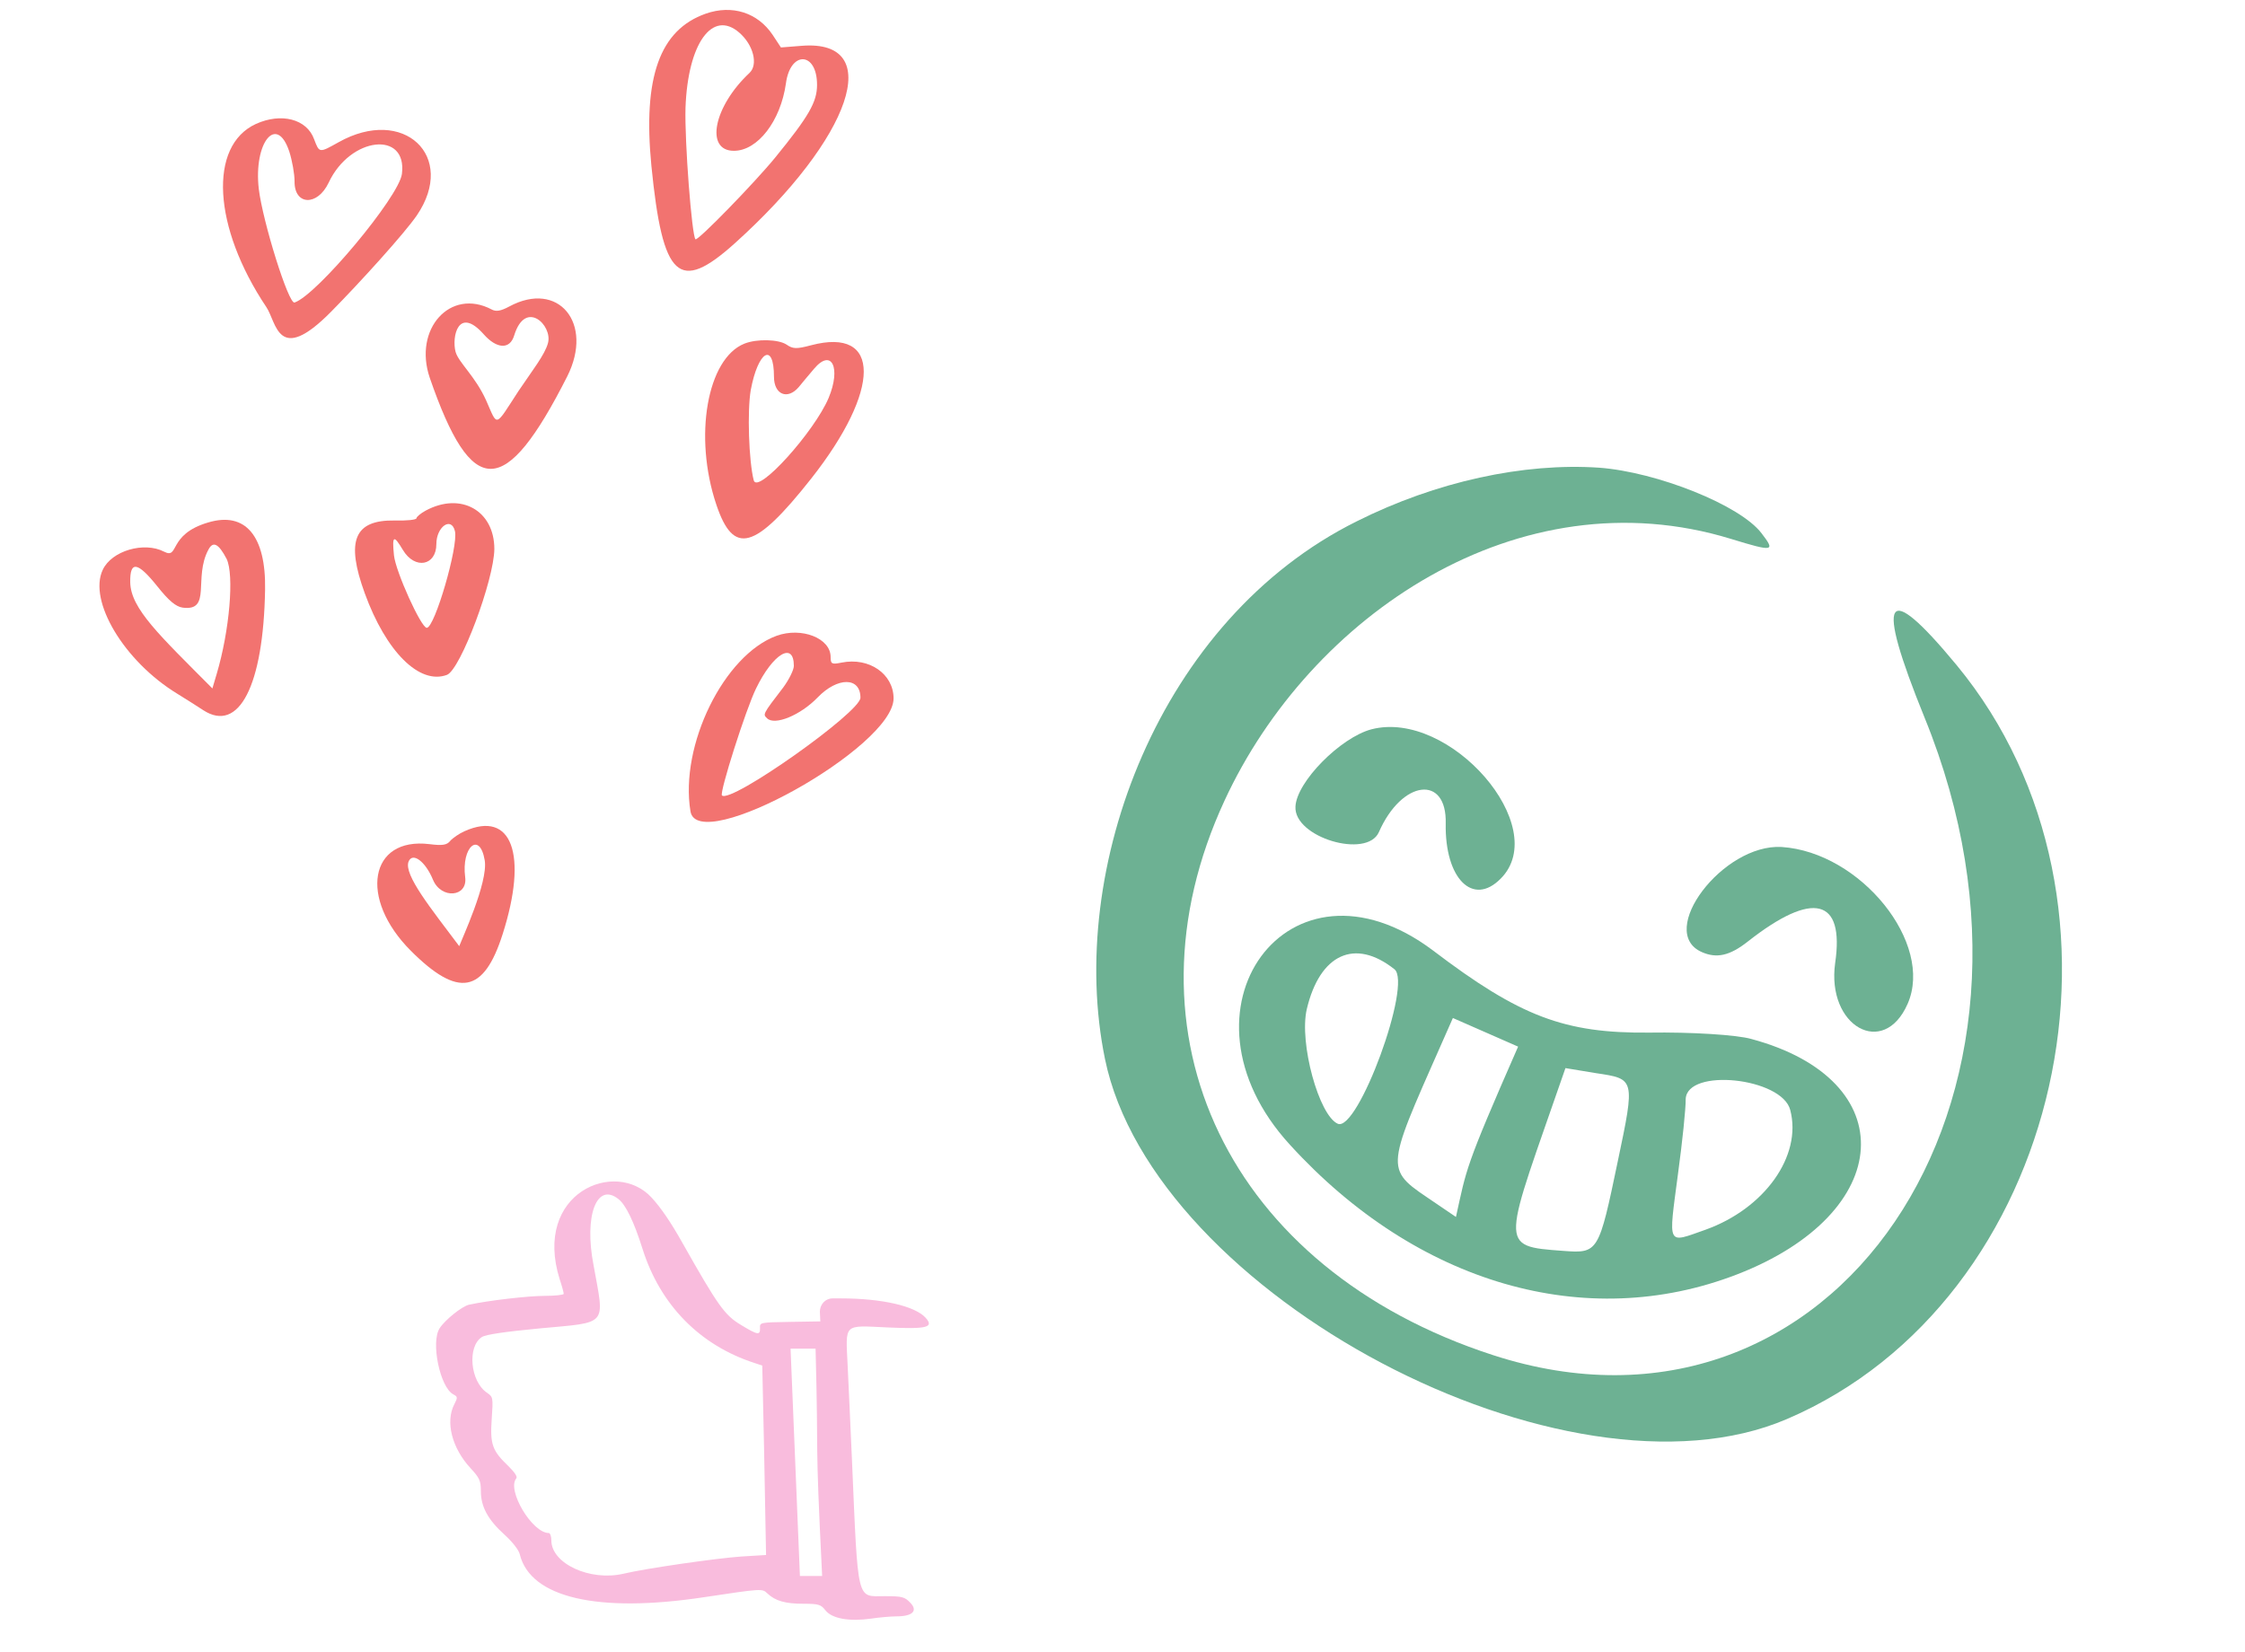 <svg xmlns="http://www.w3.org/2000/svg" width="250" height="184" viewBox="0 0 250 184" fill="none"><path d="M23.173 58.195C18.635 59.523 20 62.327 18.266 61.442C16.052 60.298 12.436 61.331 11.44 63.471C9.817 66.902 13.765 73.617 19.742 77.269C20.59 77.786 21.918 78.635 22.656 79.114C26.604 81.66 29.334 76.384 29.519 65.685C29.629 59.708 27.342 56.941 23.173 58.195ZM24.132 75.056L23.652 76.679C17.786 70.776 14.539 67.788 14.502 64.836C14.466 62.438 15.314 62.549 17.528 65.316C18.819 66.939 19.594 67.566 20.332 67.677C23.616 68.12 21.512 64.356 23.209 61.22C23.726 60.224 24.353 60.556 25.238 62.254C26.087 64.024 25.57 70.223 24.132 75.056Z" fill="#F27370"></path><path d="M90.32 38.455C88.66 38.898 88.291 38.861 87.59 38.382C86.704 37.791 84.306 37.718 82.904 38.271C78.735 39.931 77.223 48.638 79.768 56.202C81.687 61.92 84.048 61.256 90.32 53.324C98.142 43.399 98.142 36.389 90.32 38.455ZM92.275 44.321C90.689 48.084 84.38 55.095 83.937 53.508C83.384 51.368 83.2 45.761 83.605 43.436C84.417 39.083 86.188 38.05 86.188 41.96C86.188 43.953 87.701 44.58 88.955 43.104C89.25 42.735 90.025 41.813 90.652 41.075C92.608 38.751 93.677 40.964 92.275 44.321Z" fill="#F27370"></path><path d="M56.71 34.138C55.751 34.654 55.234 34.728 54.754 34.47C50.143 32.035 46.011 36.647 47.855 42.07C52.541 55.647 56.231 55.61 63.167 41.922C66.155 35.983 62.171 31.186 56.71 34.138ZM61.026 38.196C60.694 39.487 59.256 41.295 57.743 43.546C55.05 47.678 55.456 47.567 54.128 44.579C52.91 41.886 51.065 40.373 50.733 39.192C50.29 37.532 51.028 34.027 53.869 37.237C55.308 38.86 56.784 38.971 57.264 37.348C58.518 33.289 61.543 36.241 61.026 38.196Z" fill="#F27370"></path><path d="M81.835 27.09C94.895 15.321 98.622 4.363 89.287 5.101L86.963 5.286L86.041 3.884C84.38 1.412 81.54 0.49 78.588 1.523C73.46 3.33 71.578 8.606 72.537 18.457C73.792 31.075 75.6 32.698 81.835 27.09ZM76.337 12.001C76.595 4.843 79.326 1.043 82.314 3.626C83.901 4.991 84.454 7.204 83.458 8.127C79.474 11.853 78.477 16.797 81.724 16.797C84.38 16.797 86.926 13.476 87.517 9.307C87.996 5.618 90.985 5.729 90.985 9.455C90.985 11.373 90.062 12.96 86.336 17.535C84.049 20.339 77.665 26.906 77.444 26.648C77.038 26.205 76.227 15.764 76.337 12.001Z" fill="#F27370"></path><path d="M93.714 73.801C92.608 74.022 92.497 73.948 92.497 73.174C92.497 71.07 89.25 69.817 86.483 70.813C80.617 72.953 75.673 83.025 76.89 90.367C77.702 95.347 99.507 83.246 99.507 77.785C99.507 75.092 96.813 73.174 93.714 73.801ZM80.395 88.595C80.1 88.3 83.052 79.003 84.196 76.678C86.078 72.805 88.402 71.403 88.402 74.17C88.402 74.612 87.848 75.719 87.221 76.568C84.86 79.63 84.97 79.556 85.413 79.999C86.262 80.847 89.14 79.667 91.058 77.675C93.272 75.387 95.818 75.387 95.818 77.712C95.818 79.335 81.355 89.555 80.395 88.595Z" fill="#F27370"></path><path d="M49.774 75.166C51.286 74.576 55.013 64.614 55.05 61.146C55.05 56.867 51.324 54.764 47.413 56.867C46.859 57.162 46.38 57.568 46.38 57.715C46.38 57.9 45.273 58.01 43.945 57.973C39.444 57.9 38.484 60.224 40.624 66.09C42.986 72.584 46.712 76.31 49.774 75.166ZM44.867 61.257C46.195 63.471 48.593 63.028 48.593 60.593C48.593 58.674 50.254 57.494 50.66 59.154C51.065 60.814 48.409 69.927 47.523 69.927C46.896 69.927 44.055 63.655 43.871 61.847C43.649 59.634 43.834 59.523 44.867 61.257Z" fill="#F27370"></path><path d="M51.729 92.58C51.138 92.838 50.4 93.354 50.142 93.65C49.773 94.129 49.257 94.203 47.818 94.019C41.14 93.207 39.922 100.069 45.752 105.899C51.028 111.174 53.868 110.658 55.971 104.054C58.812 95.162 57.005 90.218 51.729 92.58ZM51.138 105.382C48.076 101.286 44.94 97.449 45.493 95.974C45.936 94.867 47.375 95.937 48.224 98.003C49.146 100.18 52.097 99.922 51.802 97.708C51.359 94.314 53.426 92.543 53.979 95.826C54.385 98.261 51.36 104.754 51.138 105.382Z" fill="#F27370"></path><path d="M37.709 15.839C35.532 17.056 35.569 17.056 34.979 15.507C34.167 13.256 31.326 12.518 28.485 13.81C23.209 16.245 23.689 25.284 29.665 34.212C30.809 35.91 30.92 40.743 36.86 34.729C40.106 31.445 45.051 25.985 46.416 23.993C50.917 17.389 44.94 11.781 37.709 15.839ZM44.756 19.381C44.423 21.927 35.31 32.847 32.801 33.696C32.137 33.917 29.26 24.694 28.817 21.041C28.227 15.876 30.809 12.666 32.212 16.872C32.544 17.905 32.801 19.381 32.801 20.193C32.764 22.886 35.347 22.997 36.602 20.34C39 15.212 45.383 14.511 44.756 19.381Z" fill="#F27370"></path><g clip-path="url(#clip0_298_16886)"><path d="M189.518 106.046C191.154 106.764 192.611 106.467 194.643 104.861C201.908 99.153 205.41 100.066 204.362 107.254C203.372 114.311 209.759 117.896 212.43 111.81C215.389 105.07 207.2 94.92 198.403 94.337C191.857 93.961 184.414 103.805 189.518 106.046Z" fill="#6DB193"></path><path d="M153.553 92.677C156.11 86.853 161.135 86.249 160.993 91.728C160.883 97.845 164.018 101.017 167.123 97.853C172.851 92.094 161.442 78.97 152.723 81.23C149.281 82.139 144.377 87.088 144.26 89.846C144.08 93.279 152.231 95.687 153.553 92.677L153.553 92.677Z" fill="#6DB193"></path><path d="M143.651 127.51C157.77 142.994 176.602 148.451 193.428 141.945C211.101 135.108 211.991 120.28 195.027 115.722C193.436 115.257 188.268 114.94 183.632 115.012C174.229 115.099 169.271 113.235 159.558 105.85C143.532 93.82 129.875 112.488 143.651 127.51ZM199.359 123.632C200.703 128.749 196.486 134.624 189.915 136.969C185.576 138.498 185.788 138.903 186.854 130.786C187.345 127.178 187.734 123.446 187.715 122.423C187.859 118.896 198.443 120.03 199.359 123.632ZM177.746 119.531C182.067 120.178 182.096 120.113 180.157 129.33C178.041 139.483 177.984 139.614 174.13 139.327C166.646 138.774 167.423 138.959 174.326 118.966L177.746 119.531ZM161.791 113.386L169.054 116.574C163.051 130.25 163.334 130.14 162.133 135.544L158.886 133.339C153.886 129.973 154.582 129.81 161.791 113.386ZM155.279 107.952C157.311 109.546 151.198 126.14 148.973 125.163C146.879 124.244 144.651 116.164 145.519 112.409C146.97 106.256 150.88 104.46 155.279 107.952Z" fill="#6DB193"></path><path d="M217.901 74.097C209.897 64.419 208.773 66.267 214.322 79.94C231.723 122.62 204.126 163.264 166.229 150.923C136.791 141.357 124.343 115.133 136.355 89.188C145.881 68.552 169.122 52.765 192.781 60.028C197.526 61.486 197.714 61.413 196.174 59.41C193.809 56.264 184.504 52.57 178.08 52.092C169.668 51.521 159.918 53.641 151.115 58.05C129.071 68.978 118.722 96.823 123.042 117.918C128.424 144.24 174.474 168.589 199.001 158.049C229.764 144.861 239.704 100.525 217.901 74.097Z" fill="#6DB193"></path></g><path fill-rule="evenodd" clip-rule="evenodd" d="M62.324 142.478C62.578 143.238 62.775 143.969 62.775 144.11C62.775 144.222 61.818 144.335 60.637 144.335C58.836 144.335 54.42 144.841 52.226 145.319C51.466 145.488 49.581 146.979 48.962 147.935C47.95 149.454 48.991 154.518 50.481 155.306C50.96 155.559 50.988 155.643 50.594 156.403C49.581 158.344 50.313 161.269 52.394 163.52C53.407 164.617 53.548 164.926 53.548 166.079C53.548 167.824 54.335 169.258 56.164 170.918C57.064 171.734 57.767 172.634 57.88 173.112C59.061 177.95 66.544 179.695 78.415 177.894C84.801 176.938 84.885 176.91 85.448 177.472C86.348 178.316 87.445 178.626 89.47 178.626C91.158 178.626 91.412 178.71 91.918 179.357C92.649 180.285 94.562 180.623 96.981 180.285C97.91 180.145 99.175 180.032 99.823 180.032C101.623 180.032 102.242 179.413 101.37 178.513C100.751 177.866 100.47 177.782 98.557 177.782C95.35 177.782 95.575 178.738 94.872 162.591C94.703 158.962 94.506 154.237 94.393 152.099C94.168 147.316 93.859 147.626 98.866 147.851C103.198 148.048 104.042 147.851 103.085 146.782C101.904 145.46 98.191 144.616 93.662 144.616H92.705C92.311 144.616 91.946 144.785 91.693 145.066C91.439 145.347 91.299 145.713 91.299 146.107C91.327 146.726 91.355 147.26 91.355 147.176L87.98 147.232C84.66 147.288 84.604 147.288 84.632 147.907C84.66 148.751 84.407 148.723 82.466 147.542C80.694 146.473 79.934 145.404 76.024 138.484C74.702 136.121 73.577 134.489 72.564 133.392C68.541 129.004 59.315 132.857 62.324 142.478ZM68.879 133.561C69.695 134.208 70.595 136.064 71.552 139.102C73.521 145.347 77.937 149.848 84.041 151.817L84.885 152.099C84.942 153.871 85.223 168.049 85.307 173.196L82.55 173.365C79.737 173.562 71.917 174.687 69.442 175.278C65.7 176.15 61.396 174.153 61.396 171.565C61.396 171.115 61.256 170.749 61.115 170.749C59.258 170.749 56.417 165.967 57.486 164.673C57.655 164.476 57.318 163.998 56.614 163.295C54.814 161.579 54.561 160.875 54.758 158.034C54.926 155.671 54.898 155.587 54.251 155.137C52.367 153.899 52.001 149.989 53.661 148.92C54.083 148.639 56.22 148.329 60.046 147.963C67.81 147.232 67.332 147.795 66.094 140.903C65.025 135.389 66.46 131.62 68.879 133.561ZM91.552 175.531H89.077L88.036 150.214H90.821C91.186 163.97 90.708 158.512 91.552 175.531Z" fill="#F9BCDD"></path><defs><clipPath id="clip0_298_16886"><rect width="110.58" height="110.58" fill="white" transform="translate(148.445 33) rotate(23.698)"></rect></clipPath></defs></svg>